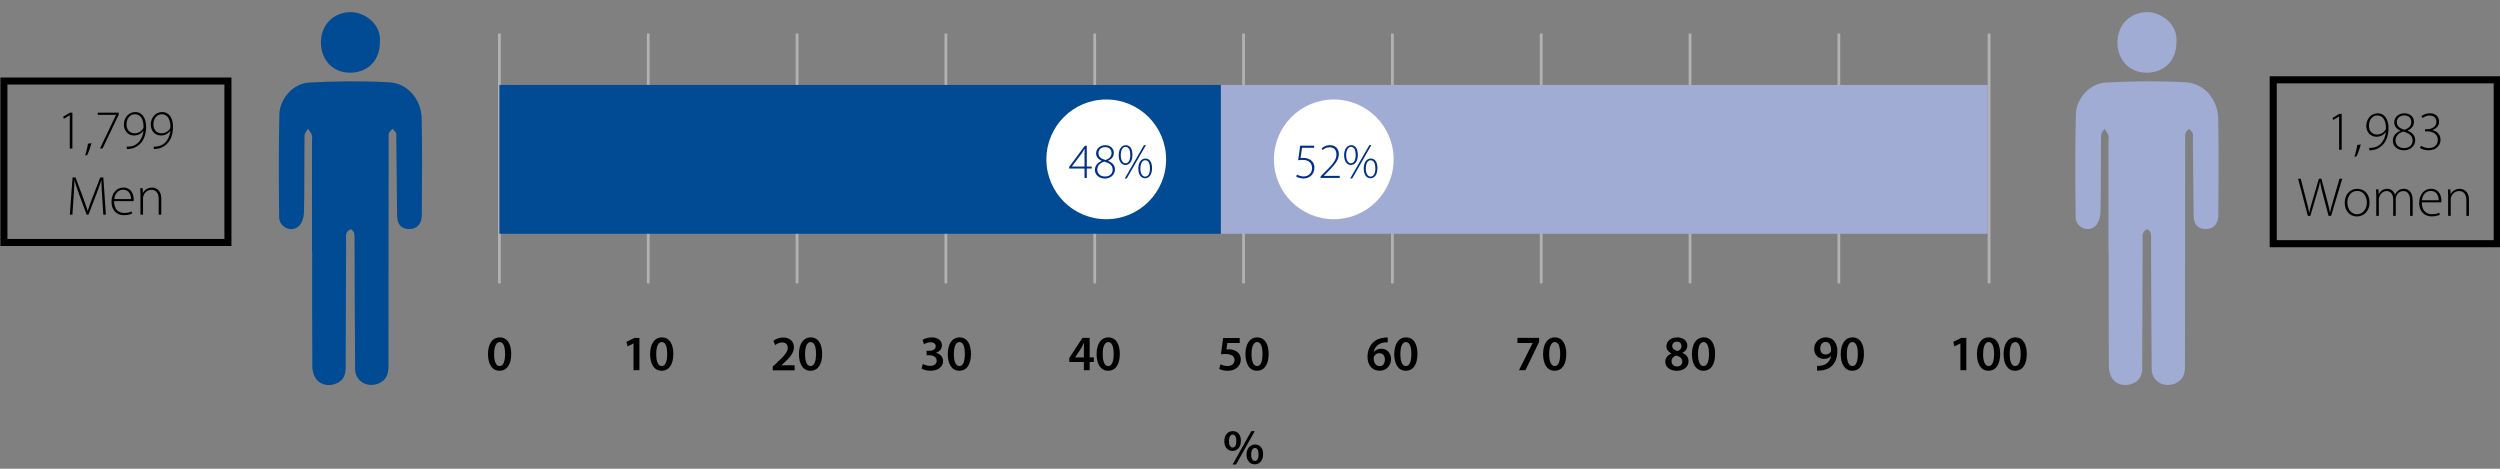 <?xml version="1.0" encoding="utf-8"?>
<!-- Generator: Adobe Illustrator 25.1.0, SVG Export Plug-In . SVG Version: 6.00 Build 0)  -->
<svg version="1.1" id="Layer_1" xmlns="http://www.w3.org/2000/svg" xmlns:xlink="http://www.w3.org/1999/xlink" x="0px" y="0px"
	 viewBox="0 0 453.54 85.04" style="enable-background:new 0 0 453.54 85.04;" xml:space="preserve">
<rect x="0" y="0" width="453.54" height="85.04" fill="#808080" stroke="none"/>
<style type="text/css">
	.st0{fill:none;stroke:#B2B2B2;stroke-width:0.5;}
	.st1{fill:#A0ACD4;}
	.st2{fill:#004B93;}
	.st3{fill:#FFFFFF;}
	.st4{fill:#002F87;}
	.st5{clip-path:url(#SVGID_2_);fill:#004B93;}
	.st6{clip-path:url(#SVGID_2_);fill:#A0ACD4;}
	.st7{clip-path:url(#SVGID_4_);fill:#002F87;}
	.st8{clip-path:url(#SVGID_4_);fill:#A0ACD4;}
	.st9{fill:none;stroke:#000000;stroke-width:1.276;}
	.st10{fill:none;stroke:#000000;stroke-width:1.285;}
</style>
<line class="st0" x1="90.6" y1="6.08" x2="90.6" y2="51.41"/>
<line class="st0" x1="117.6" y1="6.08" x2="117.6" y2="51.41"/>
<line class="st0" x1="144.6" y1="6.08" x2="144.6" y2="51.41"/>
<line class="st0" x1="171.6" y1="6.08" x2="171.6" y2="51.41"/>
<line class="st0" x1="198.6" y1="6.08" x2="198.6" y2="51.41"/>
<line class="st0" x1="225.6" y1="6.08" x2="225.6" y2="51.41"/>
<line class="st0" x1="252.6" y1="6.08" x2="252.6" y2="51.41"/>
<line class="st0" x1="279.6" y1="6.08" x2="279.6" y2="51.41"/>
<line class="st0" x1="306.6" y1="6.08" x2="306.6" y2="51.41"/>
<line class="st0" x1="333.6" y1="6.08" x2="333.6" y2="51.41"/>
<line class="st0" x1="360.85" y1="6.08" x2="360.85" y2="51.41"/>
<g>
	<path d="M92.74,64.2c0,1.88-0.74,3.06-2.13,3.06c-1.35,0-2.07-1.22-2.08-3.01c0-1.82,0.77-3.04,2.14-3.04
		C92.08,61.21,92.74,62.47,92.74,64.2z M89.64,64.25c-0.01,1.42,0.39,2.16,1,2.16c0.65,0,0.99-0.79,0.99-2.2
		c0-1.36-0.32-2.16-0.99-2.16C90.05,62.06,89.63,62.79,89.64,64.25z"/>
</g>
<g>
	<path d="M114.93,62.31h-0.02l-1.07,0.54l-0.19-0.84l1.42-0.7H116v5.85h-1.07V62.31z"/>
	<path d="M122.15,64.2c0,1.88-0.74,3.06-2.13,3.06c-1.35,0-2.07-1.22-2.08-3.01c0-1.82,0.77-3.04,2.14-3.04
		C121.49,61.21,122.15,62.47,122.15,64.2z M119.05,64.25c-0.01,1.42,0.39,2.16,1,2.16c0.65,0,0.99-0.79,0.99-2.2
		c0-1.36-0.32-2.16-0.99-2.16C119.46,62.06,119.04,62.79,119.05,64.25z"/>
</g>
<g>
	<path d="M140.19,67.16v-0.67l0.69-0.64c1.38-1.28,2.03-1.98,2.03-2.75c0-0.52-0.28-0.98-1.04-0.98c-0.51,0-0.95,0.26-1.25,0.49
		l-0.32-0.78c0.42-0.34,1.06-0.6,1.8-0.6c1.3,0,1.93,0.82,1.93,1.77c0,1.03-0.74,1.86-1.76,2.8l-0.51,0.44v0.02h2.4v0.92H140.19z"/>
	<path d="M149.15,64.2c0,1.88-0.74,3.06-2.13,3.06c-1.35,0-2.07-1.22-2.08-3.01c0-1.82,0.77-3.04,2.14-3.04
		C148.49,61.21,149.15,62.47,149.15,64.2z M146.05,64.25c-0.01,1.42,0.39,2.16,1,2.16c0.65,0,0.99-0.79,0.99-2.2
		c0-1.36-0.32-2.16-0.99-2.16C146.46,62.06,146.04,62.79,146.05,64.25z"/>
</g>
<g>
	<path d="M167.42,66.02c0.23,0.14,0.77,0.36,1.33,0.36c0.85,0,1.19-0.48,1.18-0.94c0-0.69-0.65-0.99-1.32-0.99h-0.51v-0.81h0.5
		c0.51,0,1.16-0.23,1.16-0.82c0-0.4-0.3-0.73-0.94-0.73c-0.48,0-0.95,0.21-1.2,0.37l-0.25-0.8c0.33-0.23,0.98-0.45,1.68-0.45
		c1.21,0,1.83,0.67,1.83,1.43c0,0.61-0.36,1.12-1.08,1.37v0.02c0.71,0.13,1.29,0.67,1.29,1.46c0,0.99-0.83,1.77-2.28,1.77
		c-0.71,0-1.32-0.2-1.64-0.4L167.42,66.02z"/>
	<path d="M176.15,64.2c0,1.88-0.74,3.06-2.13,3.06c-1.35,0-2.07-1.22-2.08-3.01c0-1.82,0.77-3.04,2.14-3.04
		C175.49,61.21,176.15,62.47,176.15,64.2z M173.05,64.25c-0.01,1.42,0.39,2.16,1,2.16c0.65,0,0.99-0.79,0.99-2.2
		c0-1.36-0.32-2.16-0.99-2.16C173.46,62.06,173.04,62.79,173.05,64.25z"/>
</g>
<g>
	<path d="M196.63,67.16v-1.49h-2.65v-0.72l2.39-3.65h1.31v3.53h0.76v0.84h-0.76v1.49H196.63z M196.63,64.84v-1.59
		c0-0.33,0.01-0.68,0.04-1.02h-0.04c-0.18,0.37-0.33,0.67-0.51,0.99l-1.07,1.6l-0.01,0.02H196.63z"/>
	<path d="M203.15,64.2c0,1.88-0.74,3.06-2.13,3.06c-1.35,0-2.07-1.22-2.08-3.01c0-1.82,0.77-3.04,2.14-3.04
		C202.49,61.21,203.15,62.47,203.15,64.2z M200.05,64.25c-0.01,1.42,0.39,2.16,1,2.16c0.65,0,0.99-0.79,0.99-2.2
		c0-1.36-0.32-2.16-0.99-2.16C200.46,62.06,200.04,62.79,200.05,64.25z"/>
</g>
<g>
	<path d="M224.91,62.23h-2.25l-0.17,1.17c0.13-0.02,0.25-0.03,0.42-0.03c0.51,0,1.03,0.12,1.42,0.38c0.44,0.28,0.77,0.77,0.77,1.49
		c0,1.12-0.93,2.03-2.37,2.03c-0.68,0-1.24-0.17-1.55-0.34l0.23-0.84c0.25,0.13,0.76,0.31,1.29,0.31c0.65,0,1.27-0.37,1.27-1.07
		c0-0.67-0.5-1.11-1.67-1.11c-0.32,0-0.57,0.02-0.8,0.05l0.39-2.95h3.02V62.23z"/>
	<path d="M230.15,64.2c0,1.88-0.74,3.06-2.13,3.06c-1.35,0-2.07-1.22-2.08-3.01c0-1.82,0.77-3.04,2.14-3.04
		C229.49,61.21,230.15,62.47,230.15,64.2z M227.05,64.25c-0.01,1.42,0.39,2.16,1,2.16c0.65,0,0.99-0.79,0.99-2.2
		c0-1.36-0.32-2.16-0.99-2.16C227.46,62.06,227.04,62.79,227.05,64.25z"/>
</g>
<g>
	<path d="M251.76,62.09c-0.16,0-0.34,0-0.57,0.03c-1.22,0.14-1.82,0.9-1.96,1.71h0.03c0.29-0.33,0.73-0.57,1.31-0.57
		c1.01,0,1.79,0.72,1.79,1.91c0,1.12-0.82,2.09-2.06,2.09c-1.42,0-2.21-1.08-2.21-2.52c0-1.12,0.41-2.04,1.02-2.63
		c0.54-0.5,1.24-0.79,2.08-0.86c0.24-0.03,0.42-0.03,0.56-0.02L251.76,62.09z M251.24,65.23c0-0.67-0.37-1.16-1.02-1.16
		c-0.41,0-0.78,0.25-0.95,0.6c-0.04,0.09-0.07,0.2-0.07,0.35c0.02,0.77,0.39,1.4,1.1,1.4C250.87,66.43,251.24,65.94,251.24,65.23z"
		/>
	<path d="M257.15,64.2c0,1.88-0.74,3.06-2.13,3.06c-1.35,0-2.07-1.22-2.08-3.01c0-1.82,0.77-3.04,2.14-3.04
		C256.49,61.21,257.15,62.47,257.15,64.2z M254.05,64.25c-0.01,1.42,0.39,2.16,1,2.16c0.65,0,0.99-0.79,0.99-2.2
		c0-1.36-0.32-2.16-0.99-2.16C254.46,62.06,254.04,62.79,254.05,64.25z"/>
</g>
<g>
	<path d="M279.22,61.31v0.71l-2.48,5.14h-1.17l2.47-4.92v-0.02h-2.75v-0.92H279.22z"/>
	<path d="M284.15,64.2c0,1.88-0.74,3.06-2.13,3.06c-1.35,0-2.07-1.22-2.08-3.01c0-1.82,0.77-3.04,2.14-3.04
		C283.49,61.21,284.15,62.47,284.15,64.2z M281.05,64.25c-0.01,1.42,0.39,2.16,1,2.16c0.65,0,0.99-0.79,0.99-2.2
		c0-1.36-0.32-2.16-0.99-2.16C281.46,62.06,281.04,62.79,281.05,64.25z"/>
</g>
<g>
	<path d="M302.11,65.66c0-0.73,0.42-1.22,1.1-1.52v-0.03c-0.61-0.3-0.89-0.78-0.89-1.3c0-0.95,0.85-1.6,1.95-1.6
		c1.26,0,1.84,0.76,1.84,1.48c0,0.5-0.26,1.01-0.9,1.32v0.03c0.64,0.24,1.12,0.75,1.12,1.48c0,1.04-0.88,1.75-2.13,1.75
		C302.82,67.26,302.11,66.48,302.11,65.66z M305.2,65.6c0-0.59-0.44-0.92-1.09-1.1c-0.55,0.16-0.86,0.54-0.86,1.03
		c-0.02,0.5,0.36,0.95,0.98,0.95C304.81,66.48,305.2,66.11,305.2,65.6z M303.37,62.77c0,0.48,0.4,0.77,0.95,0.92
		c0.4-0.12,0.73-0.44,0.73-0.88c0-0.41-0.24-0.83-0.84-0.83C303.66,61.97,303.37,62.34,303.37,62.77z"/>
	<path d="M311.15,64.2c0,1.88-0.74,3.06-2.13,3.06c-1.35,0-2.07-1.22-2.08-3.01c0-1.82,0.77-3.04,2.14-3.04
		C310.49,61.21,311.15,62.47,311.15,64.2z M308.05,64.25c-0.01,1.42,0.39,2.16,1,2.16c0.65,0,0.99-0.79,0.99-2.2
		c0-1.36-0.32-2.16-0.99-2.16C308.46,62.06,308.04,62.79,308.05,64.25z"/>
</g>
<g>
	<path d="M329.64,66.37c0.17,0.02,0.34,0.01,0.61-0.02c0.43-0.04,0.86-0.19,1.19-0.45c0.38-0.31,0.64-0.75,0.75-1.3l-0.02-0.01
		c-0.3,0.33-0.71,0.52-1.28,0.52c-1.02,0-1.77-0.74-1.77-1.82c0-1.12,0.86-2.09,2.12-2.09c1.36,0,2.09,1.07,2.09,2.49
		c0,1.25-0.41,2.14-1.02,2.72c-0.51,0.48-1.21,0.75-2,0.8c-0.25,0.03-0.5,0.03-0.67,0.02V66.37z M330.22,63.24
		c0.01,0.6,0.35,1.07,0.96,1.07c0.45,0,0.77-0.21,0.95-0.49c0.04-0.07,0.06-0.16,0.06-0.32c0.01-0.79-0.29-1.48-1.01-1.48
		C330.62,62.03,330.22,62.52,330.22,63.24z"/>
	<path d="M338.15,64.2c0,1.88-0.74,3.06-2.13,3.06c-1.35,0-2.07-1.22-2.08-3.01c0-1.82,0.77-3.04,2.14-3.04
		C337.49,61.21,338.15,62.47,338.15,64.2z M335.05,64.25c-0.01,1.42,0.39,2.16,1,2.16c0.65,0,0.99-0.79,0.99-2.2
		c0-1.36-0.32-2.16-0.99-2.16C335.46,62.06,335.04,62.79,335.05,64.25z"/>
</g>
<g>
	<path d="M355.65,62.31h-0.02l-1.07,0.54l-0.19-0.84l1.42-0.7h0.93v5.85h-1.07V62.31z"/>
	<path d="M362.86,64.2c0,1.88-0.74,3.06-2.13,3.06c-1.35,0-2.07-1.22-2.08-3.01c0-1.82,0.77-3.04,2.14-3.04
		C362.21,61.21,362.86,62.47,362.86,64.2z M359.77,64.25c-0.01,1.42,0.39,2.16,1,2.16c0.65,0,0.99-0.79,0.99-2.2
		c0-1.36-0.32-2.16-0.99-2.16C360.17,62.06,359.76,62.79,359.77,64.25z"/>
	<path d="M367.69,64.2c0,1.88-0.74,3.06-2.13,3.06c-1.35,0-2.07-1.22-2.08-3.01c0-1.82,0.77-3.04,2.14-3.04
		C367.03,61.21,367.69,62.47,367.69,64.2z M364.59,64.25c-0.01,1.42,0.39,2.16,1,2.16c0.65,0,0.99-0.79,0.99-2.2
		c0-1.36-0.32-2.16-0.99-2.16C365,62.06,364.58,62.79,364.59,64.25z"/>
</g>
<rect x="221.47" y="15.41" class="st1" width="139.13" height="27"/>
<rect x="90.6" y="15.41" class="st2" width="130.87" height="27"/>
<g>
	<path class="st3" d="M241.97,39.77c6,0,10.86-4.86,10.86-10.86s-4.86-10.86-10.86-10.86c-6,0-10.86,4.86-10.86,10.86
		S235.97,39.77,241.97,39.77"/>
</g>
<g>
	<path class="st4" d="M238.42,26.81h-2.2l-0.29,1.88c0.13-0.03,0.27-0.04,0.53-0.04c0.4,0,0.76,0.08,1.09,0.25
		c0.46,0.22,0.91,0.75,0.91,1.52c0,1.17-0.88,1.96-1.96,1.96c-0.6,0-1.11-0.19-1.36-0.38l0.17-0.34c0.22,0.15,0.67,0.35,1.21,0.35
		c0.85,0,1.51-0.63,1.51-1.51c-0.01-0.85-0.53-1.49-1.7-1.49c-0.35,0-0.63,0.04-0.83,0.06l0.38-2.65h2.53V26.81z"/>
	<path class="st4" d="M239.57,32.29v-0.27l0.54-0.56c1.63-1.59,2.34-2.41,2.34-3.42c0-0.67-0.28-1.32-1.27-1.32
		c-0.56,0-0.99,0.29-1.24,0.5l-0.17-0.3c0.38-0.34,0.89-0.59,1.49-0.59c1.21,0,1.63,0.92,1.63,1.61c0,1.15-0.84,2.08-2.3,3.53
		l-0.42,0.42v0.02h2.88v0.37H239.57z"/>
	<path class="st4" d="M246.33,28.08c0,1.25-0.57,1.85-1.26,1.85c-0.64,0-1.21-0.54-1.23-1.76c0-1.25,0.64-1.83,1.28-1.83
		C245.81,26.33,246.33,26.89,246.33,28.08z M244.22,28.13c-0.03,0.83,0.31,1.49,0.85,1.49c0.61,0,0.87-0.67,0.87-1.51
		c0-0.79-0.23-1.47-0.86-1.47C244.53,26.64,244.22,27.31,244.22,28.13z M244.94,32.38l3.48-6.05h0.36l-3.47,6.05H244.94z
		 M249.89,30.5c0,1.24-0.57,1.84-1.26,1.84c-0.64,0-1.22-0.54-1.23-1.75c0-1.26,0.64-1.83,1.28-1.83
		C249.38,28.76,249.89,29.32,249.89,30.5z M247.78,30.55c-0.03,0.83,0.32,1.49,0.86,1.49c0.61,0,0.87-0.67,0.87-1.5
		c0-0.79-0.23-1.47-0.86-1.47C248.1,29.06,247.78,29.72,247.78,30.55z"/>
</g>
<g>
	<path class="st3" d="M200.69,39.77c6,0,10.86-4.86,10.86-10.86s-4.86-10.86-10.86-10.86c-6,0-10.86,4.86-10.86,10.86
		S194.69,39.77,200.69,39.77"/>
</g>
<g>
	<path class="st4" d="M196.75,32.29v-1.72h-2.79v-0.29l2.85-3.84h0.35v3.77h0.9v0.36h-0.9v1.72H196.75z M196.75,30.21v-2.37
		c0-0.28,0.01-0.55,0.03-0.81l-0.03-0.01c-0.18,0.33-0.31,0.53-0.45,0.74l-1.83,2.43v0.02H196.75z"/>
	<path class="st4" d="M198.63,30.83c0-0.76,0.46-1.31,1.22-1.63l-0.01-0.04c-0.7-0.31-0.99-0.82-0.99-1.32c0-0.88,0.73-1.5,1.67-1.5
		c0.98,0,1.55,0.66,1.55,1.4c0,0.5-0.23,1.05-1.03,1.41v0.04c0.82,0.32,1.23,0.87,1.23,1.55c0,0.99-0.86,1.66-1.84,1.66
		C199.41,32.38,198.63,31.72,198.63,30.83z M201.85,30.79c0-0.83-0.57-1.2-1.51-1.47c-0.83,0.24-1.27,0.77-1.27,1.41
		c-0.04,0.69,0.49,1.29,1.38,1.29C201.31,32.03,201.85,31.51,201.85,30.79z M199.28,27.78c0,0.7,0.5,1.05,1.3,1.25
		c0.61-0.22,1.07-0.61,1.07-1.26c0-0.52-0.32-1.08-1.16-1.08C199.71,26.69,199.28,27.19,199.28,27.78z"/>
	<path class="st4" d="M205.44,28.08c0,1.25-0.57,1.85-1.26,1.85c-0.64,0-1.22-0.54-1.23-1.76c0-1.25,0.64-1.83,1.28-1.83
		C204.92,26.33,205.44,26.89,205.44,28.08z M203.33,28.13c-0.03,0.83,0.31,1.49,0.85,1.49c0.61,0,0.87-0.67,0.87-1.51
		c0-0.79-0.23-1.47-0.86-1.47C203.64,26.64,203.33,27.31,203.33,28.13z M204.05,32.38l3.48-6.05h0.36l-3.48,6.05H204.05z M209,30.5
		c0,1.24-0.57,1.84-1.26,1.84c-0.64,0-1.22-0.54-1.23-1.75c0-1.26,0.64-1.83,1.28-1.83C208.49,28.76,209,29.32,209,30.5z
		 M206.89,30.55c-0.03,0.83,0.31,1.49,0.86,1.49c0.61,0,0.87-0.67,0.87-1.5c0-0.79-0.23-1.47-0.86-1.47
		C207.21,29.06,206.89,29.72,206.89,30.55z"/>
</g>
<g>
	<defs>
		<rect id="SVGID_1_" x="50.59" y="2.2" width="27.2" height="67.64"/>
	</defs>
	<clipPath id="SVGID_2_">
		<use xlink:href="#SVGID_1_"  style="overflow:visible;"/>
	</clipPath>
	<path class="st5" d="M56.6,45.72c0-6.69,0-13.37,0-20.06c0-0.39,0.09-0.81-0.03-1.16c-0.14-0.41-0.46-0.77-0.7-1.15
		c-0.22,0.4-0.62,0.8-0.62,1.2c-0.06,4.66,0,9.32-0.1,13.97c-0.02,0.87-0.35,1.98-0.95,2.52c-1.34,1.21-3.54,0.19-3.56-1.65
		c-0.06-6.21-0.1-12.42,0.04-18.63c0.06-2.85,2.53-5.63,5.38-5.78c4.85-0.27,9.74-0.31,14.59-0.05c3.3,0.18,5.78,3.12,5.85,6.54
		c0.12,5.86,0.06,11.73,0.02,17.6c-0.01,1.64-0.97,2.54-2.38,2.48c-1.41-0.06-2.08-0.85-2.1-2.54c-0.05-4.57-0.1-9.14-0.14-13.72
		c0-0.39,0.07-0.8-0.05-1.15c-0.1-0.3-0.43-0.52-0.65-0.77c-0.22,0.27-0.55,0.5-0.64,0.81c-0.12,0.4-0.04,0.85-0.05,1.29
		c-0.02,13.67-0.04,27.35-0.04,41.02c0,1.38-0.37,2.44-1.71,3.04c-2.06,0.93-4.31-0.32-4.33-2.57c-0.08-7.76-0.08-15.53-0.11-23.29
		c0-0.47,0.04-0.97-0.08-1.41c-0.07-0.27-0.49-0.7-0.63-0.66c-0.3,0.09-0.64,0.4-0.75,0.7c-0.14,0.39-0.07,0.85-0.07,1.28
		c-0.03,7.72-0.04,15.44-0.08,23.17c-0.01,1.61-0.65,2.48-2.02,2.94c-1.2,0.4-2.62,0.09-3.37-0.98c-0.41-0.58-0.65-1.41-0.66-2.13
		c-0.05-6.94-0.03-13.89-0.03-20.84H56.6z"/>
	<path class="st5" d="M68.92,7.69c0,3.28-2.21,5.51-5.45,5.5c-3.04-0.01-5.24-2.29-5.25-5.45c-0.01-3.2,2.22-5.48,5.33-5.54
		C66.03,2.14,69.24,4.3,68.92,7.69"/>
	<path class="st6" d="M86.1,45.72c0-6.69,0-13.37,0-20.06c0-0.39,0.09-0.81-0.03-1.16c-0.14-0.41-0.46-0.77-0.7-1.15
		c-0.22,0.4-0.62,0.8-0.62,1.2c-0.06,4.66,0,9.32-0.1,13.97c-0.02,0.87-0.35,1.98-0.95,2.52c-1.34,1.21-3.54,0.19-3.56-1.65
		c-0.06-6.21-0.1-12.42,0.04-18.63c0.06-2.85,2.53-5.63,5.38-5.78c4.85-0.27,9.74-0.31,14.59-0.05c3.3,0.18,5.78,3.12,5.85,6.54
		c0.12,5.86,0.06,11.73,0.02,17.6c-0.01,1.64-0.97,2.54-2.38,2.48c-1.41-0.06-2.08-0.85-2.1-2.54c-0.05-4.57-0.1-9.14-0.14-13.72
		c-0.01-0.39,0.07-0.8-0.05-1.15c-0.1-0.3-0.43-0.52-0.65-0.77c-0.22,0.27-0.55,0.5-0.64,0.81c-0.12,0.4-0.05,0.85-0.05,1.29
		c-0.02,13.67-0.04,27.35-0.04,41.02c0,1.38-0.37,2.44-1.71,3.04c-2.06,0.93-4.31-0.32-4.33-2.57c-0.08-7.76-0.08-15.53-0.11-23.29
		c0-0.47,0.04-0.97-0.08-1.41c-0.07-0.27-0.49-0.7-0.63-0.66c-0.3,0.09-0.64,0.4-0.75,0.7c-0.14,0.39-0.07,0.85-0.07,1.28
		c-0.03,7.72-0.04,15.44-0.08,23.17c-0.01,1.61-0.65,2.48-2.02,2.94c-1.2,0.4-2.62,0.09-3.37-0.98c-0.41-0.58-0.65-1.41-0.66-2.13
		c-0.05-6.94-0.03-13.89-0.03-20.84H86.1z"/>
	<path class="st6" d="M98.43,7.69c0,3.28-2.21,5.51-5.45,5.5c-3.04-0.01-5.24-2.29-5.25-5.45c-0.01-3.2,2.23-5.48,5.33-5.54
		C95.53,2.14,98.74,4.3,98.43,7.69"/>
</g>
<g>
	<defs>
		<rect id="SVGID_3_" x="375.22" y="2.2" width="27.28" height="67.64"/>
	</defs>
	<clipPath id="SVGID_4_">
		<use xlink:href="#SVGID_3_"  style="overflow:visible;"/>
	</clipPath>
	<path class="st7" d="M353.01,45.72c0-6.69,0-13.37,0-20.06c0-0.39,0.09-0.81-0.03-1.16c-0.14-0.41-0.46-0.77-0.7-1.15
		c-0.22,0.4-0.62,0.8-0.62,1.2c-0.05,4.66,0,9.32-0.1,13.97c-0.02,0.87-0.35,1.98-0.95,2.52c-1.34,1.21-3.54,0.19-3.56-1.65
		c-0.06-6.21-0.1-12.42,0.04-18.63c0.06-2.85,2.53-5.63,5.39-5.78c4.85-0.27,9.74-0.31,14.59-0.05c3.3,0.18,5.78,3.12,5.85,6.54
		c0.12,5.86,0.06,11.73,0.02,17.6c-0.01,1.64-0.97,2.54-2.38,2.48c-1.41-0.06-2.08-0.85-2.1-2.54c-0.05-4.57-0.1-9.14-0.14-13.72
		c0-0.39,0.07-0.8-0.05-1.15c-0.1-0.3-0.43-0.52-0.65-0.77c-0.22,0.27-0.55,0.5-0.64,0.81c-0.12,0.4-0.04,0.85-0.05,1.29
		c-0.02,13.67-0.04,27.35-0.04,41.02c0,1.38-0.37,2.44-1.71,3.04c-2.06,0.93-4.31-0.32-4.33-2.57c-0.08-7.76-0.08-15.53-0.11-23.29
		c0-0.47,0.04-0.97-0.08-1.41c-0.07-0.27-0.49-0.7-0.63-0.66c-0.3,0.09-0.64,0.4-0.75,0.7c-0.14,0.39-0.07,0.85-0.07,1.28
		c-0.03,7.72-0.04,15.44-0.08,23.17c-0.01,1.61-0.65,2.48-2.02,2.94c-1.2,0.4-2.62,0.09-3.37-0.98c-0.41-0.58-0.65-1.41-0.66-2.13
		c-0.05-6.94-0.03-13.89-0.03-20.84H353.01z"/>
	<path class="st7" d="M365.33,7.69c0,3.28-2.21,5.51-5.45,5.5c-3.05-0.01-5.24-2.29-5.25-5.45c-0.01-3.2,2.23-5.48,5.33-5.54
		C362.44,2.14,365.65,4.3,365.33,7.69"/>
	<path class="st8" d="M382.51,45.72c0-6.69,0-13.37,0-20.06c0-0.39,0.09-0.81-0.03-1.16c-0.14-0.41-0.46-0.77-0.7-1.15
		c-0.22,0.4-0.62,0.8-0.62,1.2c-0.05,4.66,0,9.32-0.1,13.97c-0.02,0.87-0.35,1.98-0.95,2.52c-1.34,1.21-3.54,0.19-3.56-1.65
		c-0.06-6.21-0.1-12.42,0.04-18.63c0.06-2.85,2.53-5.63,5.39-5.78c4.85-0.27,9.74-0.31,14.59-0.05c3.3,0.18,5.78,3.12,5.85,6.54
		c0.12,5.86,0.06,11.73,0.02,17.6c-0.01,1.64-0.97,2.54-2.38,2.48c-1.41-0.06-2.08-0.85-2.1-2.54c-0.05-4.57-0.1-9.14-0.14-13.72
		c-0.01-0.39,0.07-0.8-0.05-1.15c-0.1-0.3-0.43-0.52-0.65-0.77c-0.22,0.27-0.55,0.5-0.64,0.81c-0.12,0.4-0.05,0.85-0.05,1.29
		c-0.02,13.67-0.04,27.35-0.04,41.02c0,1.38-0.37,2.44-1.71,3.04c-2.06,0.93-4.31-0.32-4.33-2.57c-0.08-7.76-0.08-15.53-0.11-23.29
		c0-0.47,0.04-0.97-0.08-1.41c-0.07-0.27-0.49-0.7-0.63-0.66c-0.3,0.09-0.64,0.4-0.75,0.7c-0.14,0.39-0.07,0.85-0.07,1.28
		c-0.03,7.72-0.04,15.44-0.08,23.17c-0.01,1.61-0.65,2.48-2.02,2.94c-1.2,0.4-2.62,0.09-3.37-0.98c-0.41-0.58-0.65-1.41-0.66-2.13
		c-0.05-6.94-0.03-13.89-0.03-20.84H382.51z"/>
	<path class="st8" d="M394.84,7.69c0,3.28-2.21,5.51-5.45,5.5c-3.05-0.01-5.24-2.29-5.25-5.45c-0.01-3.2,2.23-5.48,5.33-5.54
		C391.95,2.14,395.16,4.3,394.84,7.69"/>
</g>
<g>
	<path d="M225.12,79.96c0,1.23-0.72,1.85-1.52,1.85c-0.82,0-1.49-0.63-1.49-1.76c0-1.11,0.64-1.84,1.54-1.84
		C224.57,78.22,225.12,78.9,225.12,79.96z M222.95,80.02c-0.01,0.68,0.23,1.17,0.68,1.17c0.44,0,0.66-0.47,0.66-1.18
		c0-0.65-0.18-1.17-0.66-1.17C223.17,78.84,222.95,79.36,222.95,80.02z M223.61,84.27l3.39-6.05h0.63l-3.39,6.05H223.61z
		 M229.15,82.39c0,1.22-0.71,1.85-1.52,1.85c-0.81,0-1.49-0.63-1.49-1.76c0-1.1,0.64-1.84,1.53-1.84
		C228.6,80.64,229.15,81.33,229.15,82.39z M226.98,82.45c-0.01,0.67,0.23,1.17,0.68,1.17c0.45,0,0.66-0.47,0.66-1.18
		c0-0.66-0.18-1.17-0.66-1.17C227.21,81.27,226.98,81.79,226.98,82.45z"/>
</g>
<g>
	<path d="M12.66,20.92h-0.02l-1.06,0.63l-0.12-0.38l1.23-0.73h0.44v6.5h-0.47V20.92z"/>
	<path d="M15.44,28.19c0.16-0.42,0.43-1.5,0.52-2.12l0.63-0.1c-0.18,0.75-0.61,1.89-0.77,2.17L15.44,28.19z"/>
	<path d="M21.54,20.44v0.35l-2.93,6.15h-0.47l2.9-6.08v-0.02h-3.3v-0.4H21.54z"/>
	<path d="M23.01,26.6c0.18,0.02,0.43,0,0.73-0.05c0.53-0.09,1.02-0.34,1.42-0.76c0.42-0.47,0.75-1.12,0.87-2.06l-0.02,0.01
		c-0.41,0.53-0.99,0.84-1.68,0.84c-1.21,0-1.86-0.96-1.86-1.98c0-1.19,0.82-2.28,2.09-2.28c1.11,0,1.95,0.95,1.95,2.71
		c0,1.47-0.51,2.48-1.11,3.08c-0.42,0.44-1.01,0.74-1.52,0.84c-0.35,0.07-0.65,0.1-0.87,0.09V26.6z M22.95,22.59
		c0,0.96,0.6,1.59,1.46,1.59c0.69,0,1.26-0.36,1.55-0.85c0.04-0.07,0.08-0.16,0.08-0.28c0-1.37-0.51-2.32-1.57-2.32
		C23.57,20.73,22.95,21.52,22.95,22.59z"/>
	<path d="M27.89,26.6c0.18,0.02,0.43,0,0.73-0.05c0.53-0.09,1.02-0.34,1.42-0.76c0.42-0.47,0.75-1.12,0.87-2.06l-0.02,0.01
		c-0.41,0.53-0.99,0.84-1.68,0.84c-1.21,0-1.86-0.96-1.86-1.98c0-1.19,0.82-2.28,2.09-2.28c1.11,0,1.95,0.95,1.95,2.71
		c0,1.47-0.51,2.48-1.11,3.08c-0.42,0.44-1.01,0.74-1.52,0.84c-0.35,0.07-0.65,0.1-0.87,0.09V26.6z M27.83,22.59
		c0,0.96,0.6,1.59,1.46,1.59c0.69,0,1.26-0.36,1.55-0.85c0.04-0.07,0.08-0.16,0.08-0.28c0-1.37-0.51-2.32-1.57-2.32
		C28.45,20.73,27.83,21.52,27.83,22.59z"/>
	<path d="M18.54,35.74c-0.07-1.01-0.15-2.25-0.14-2.98h-0.03c-0.24,0.73-0.52,1.51-0.9,2.51l-1.42,3.67h-0.33l-1.33-3.58
		c-0.38-1.05-0.67-1.86-0.87-2.6h-0.03c-0.01,0.79-0.06,1.96-0.14,3.08l-0.21,3.1h-0.47l0.49-6.74h0.55l1.45,3.88
		c0.31,0.86,0.55,1.54,0.74,2.19h0.02c0.18-0.62,0.42-1.28,0.76-2.18l1.5-3.89h0.57l0.46,6.74h-0.47L18.54,35.74z"/>
	<path d="M20.7,36.49c0,1.54,0.84,2.14,1.83,2.14c0.7,0,1.06-0.14,1.33-0.27l0.12,0.38c-0.18,0.1-0.67,0.3-1.51,0.3
		c-1.38,0-2.24-1-2.24-2.41c0-1.6,0.92-2.6,2.16-2.6c1.57,0,1.87,1.48,1.87,2.17c0,0.13,0,0.21-0.02,0.29H20.7z M23.76,36.11
		c0.01-0.67-0.27-1.69-1.43-1.69c-1.06,0-1.52,0.95-1.6,1.69H23.76z"/>
	<path d="M25.48,35.29c0-0.44-0.02-0.77-0.04-1.15h0.44l0.04,0.87h0.02c0.26-0.54,0.86-0.98,1.65-0.98c0.46,0,1.67,0.23,1.67,2.03
		v2.88h-0.47V36.1c0-0.87-0.34-1.66-1.33-1.66c-0.68,0-1.25,0.48-1.44,1.1c-0.04,0.12-0.07,0.28-0.07,0.43v2.97h-0.47V35.29z"/>
</g>
<rect x="0.71" y="14.7" class="st9" width="40.64" height="29.29"/>
<g>
	<path d="M424.35,21.14h-0.02l-1.06,0.63l-0.12-0.38l1.23-0.73h0.44v6.5h-0.47V21.14z"/>
	<path d="M427.13,28.42c0.16-0.42,0.43-1.5,0.52-2.12l0.63-0.1c-0.18,0.75-0.61,1.89-0.77,2.17L427.13,28.42z"/>
	<path d="M429.82,26.83c0.18,0.02,0.43,0,0.73-0.05c0.53-0.09,1.02-0.34,1.42-0.76c0.42-0.47,0.75-1.12,0.87-2.06l-0.02,0.01
		c-0.41,0.53-0.99,0.84-1.68,0.84c-1.21,0-1.86-0.96-1.86-1.98c0-1.19,0.82-2.28,2.09-2.28c1.11,0,1.95,0.95,1.95,2.71
		c0,1.47-0.51,2.48-1.11,3.08c-0.42,0.44-1.01,0.74-1.52,0.84c-0.35,0.07-0.65,0.1-0.87,0.09V26.83z M429.76,22.81
		c0,0.96,0.6,1.59,1.46,1.59c0.69,0,1.26-0.36,1.55-0.85c0.04-0.07,0.08-0.16,0.08-0.28c0-1.37-0.51-2.32-1.57-2.32
		C430.38,20.95,429.76,21.74,429.76,22.81z"/>
	<path d="M434.1,25.54c0-0.84,0.51-1.45,1.36-1.81l-0.01-0.04c-0.78-0.34-1.1-0.91-1.1-1.47c0-0.98,0.81-1.67,1.86-1.67
		c1.09,0,1.72,0.73,1.72,1.55c0,0.55-0.26,1.17-1.14,1.57v0.04c0.91,0.36,1.37,0.97,1.37,1.72c0,1.1-0.95,1.84-2.04,1.84
		C434.96,27.27,434.1,26.53,434.1,25.54z M437.68,25.5c0-0.92-0.63-1.33-1.68-1.63c-0.92,0.27-1.41,0.86-1.41,1.57
		c-0.04,0.77,0.54,1.43,1.53,1.43C437.07,26.87,437.68,26.3,437.68,25.5z M434.82,22.15c0,0.78,0.56,1.17,1.44,1.39
		c0.68-0.24,1.19-0.68,1.19-1.4c0-0.58-0.36-1.2-1.29-1.2C435.3,20.94,434.82,21.5,434.82,22.15z"/>
	<path d="M439.21,26.45c0.24,0.16,0.79,0.41,1.4,0.41c1.33,0,1.65-0.92,1.65-1.5c-0.02-1.08-0.96-1.53-1.91-1.53h-0.42v-0.39h0.43
		c0.72,0,1.64-0.41,1.64-1.32c0-0.6-0.35-1.16-1.26-1.16c-0.51,0-0.97,0.23-1.26,0.45l-0.19-0.35c0.31-0.25,0.9-0.51,1.51-0.51
		c1.22,0,1.69,0.77,1.69,1.51c0,0.66-0.42,1.25-1.21,1.54v0.02c0.81,0.16,1.47,0.78,1.47,1.72c0,0.97-0.69,1.93-2.2,1.93
		c-0.66,0-1.25-0.23-1.53-0.44L439.21,26.45z"/>
	<path d="M418.68,39.16l-1.77-6.74h0.48l0.98,3.8c0.23,0.87,0.43,1.68,0.56,2.31h0.03c0.11-0.63,0.35-1.43,0.61-2.31l1.11-3.8h0.46
		l1,3.77c0.21,0.82,0.44,1.66,0.54,2.34h0.03c0.15-0.73,0.36-1.46,0.61-2.32l1.11-3.79h0.49l-2.02,6.74h-0.46l-1.02-3.88
		c-0.26-0.99-0.42-1.66-0.52-2.29h-0.02c-0.11,0.63-0.29,1.29-0.6,2.28l-1.14,3.89H418.68z"/>
	<path d="M429.87,36.71c0,1.8-1.23,2.56-2.3,2.56c-1.24,0-2.2-0.97-2.2-2.47c0-1.65,1.08-2.55,2.27-2.55
		C428.97,34.25,429.87,35.24,429.87,36.71z M425.85,36.77c0,1.2,0.77,2.1,1.75,2.1c1,0,1.79-0.9,1.79-2.13c0-0.88-0.5-2.1-1.76-2.1
		C426.41,34.64,425.85,35.74,425.85,36.77z"/>
	<path d="M431.09,35.51c0-0.44-0.02-0.77-0.04-1.15h0.44l0.04,0.85h0.02c0.3-0.55,0.76-0.96,1.55-0.96c0.67,0,1.18,0.44,1.38,1.05
		h0.02c0.14-0.29,0.31-0.5,0.49-0.65c0.31-0.26,0.64-0.4,1.15-0.4c0.47,0,1.56,0.26,1.56,2.08v2.83h-0.47v-2.78
		c0-1.08-0.42-1.72-1.25-1.72c-0.6,0-1.08,0.44-1.26,0.95c-0.05,0.14-0.09,0.3-0.09,0.47v3.08h-0.47v-3c0-0.87-0.42-1.5-1.19-1.5
		c-0.65,0-1.15,0.52-1.33,1.08c-0.05,0.13-0.08,0.3-0.08,0.46v2.96h-0.47V35.51z"/>
	<path d="M439.35,36.71c0,1.54,0.84,2.14,1.83,2.14c0.7,0,1.06-0.14,1.33-0.27l0.12,0.38c-0.18,0.1-0.67,0.3-1.51,0.3
		c-1.38,0-2.24-1-2.24-2.41c0-1.6,0.92-2.6,2.16-2.6c1.57,0,1.87,1.48,1.87,2.17c0,0.13,0,0.21-0.02,0.29H439.35z M442.41,36.33
		c0.01-0.67-0.27-1.69-1.43-1.69c-1.06,0-1.52,0.95-1.6,1.69H442.41z"/>
	<path d="M444.13,35.51c0-0.44-0.02-0.77-0.04-1.15h0.44l0.04,0.87h0.02c0.26-0.54,0.86-0.98,1.65-0.98c0.46,0,1.67,0.23,1.67,2.03
		v2.88h-0.47v-2.84c0-0.87-0.34-1.66-1.33-1.66c-0.68,0-1.25,0.48-1.44,1.1c-0.04,0.12-0.07,0.28-0.07,0.43v2.97h-0.47V35.51z"/>
</g>
<rect x="412.4" y="14.48" class="st10" width="40.64" height="29.73"/>
</svg>
